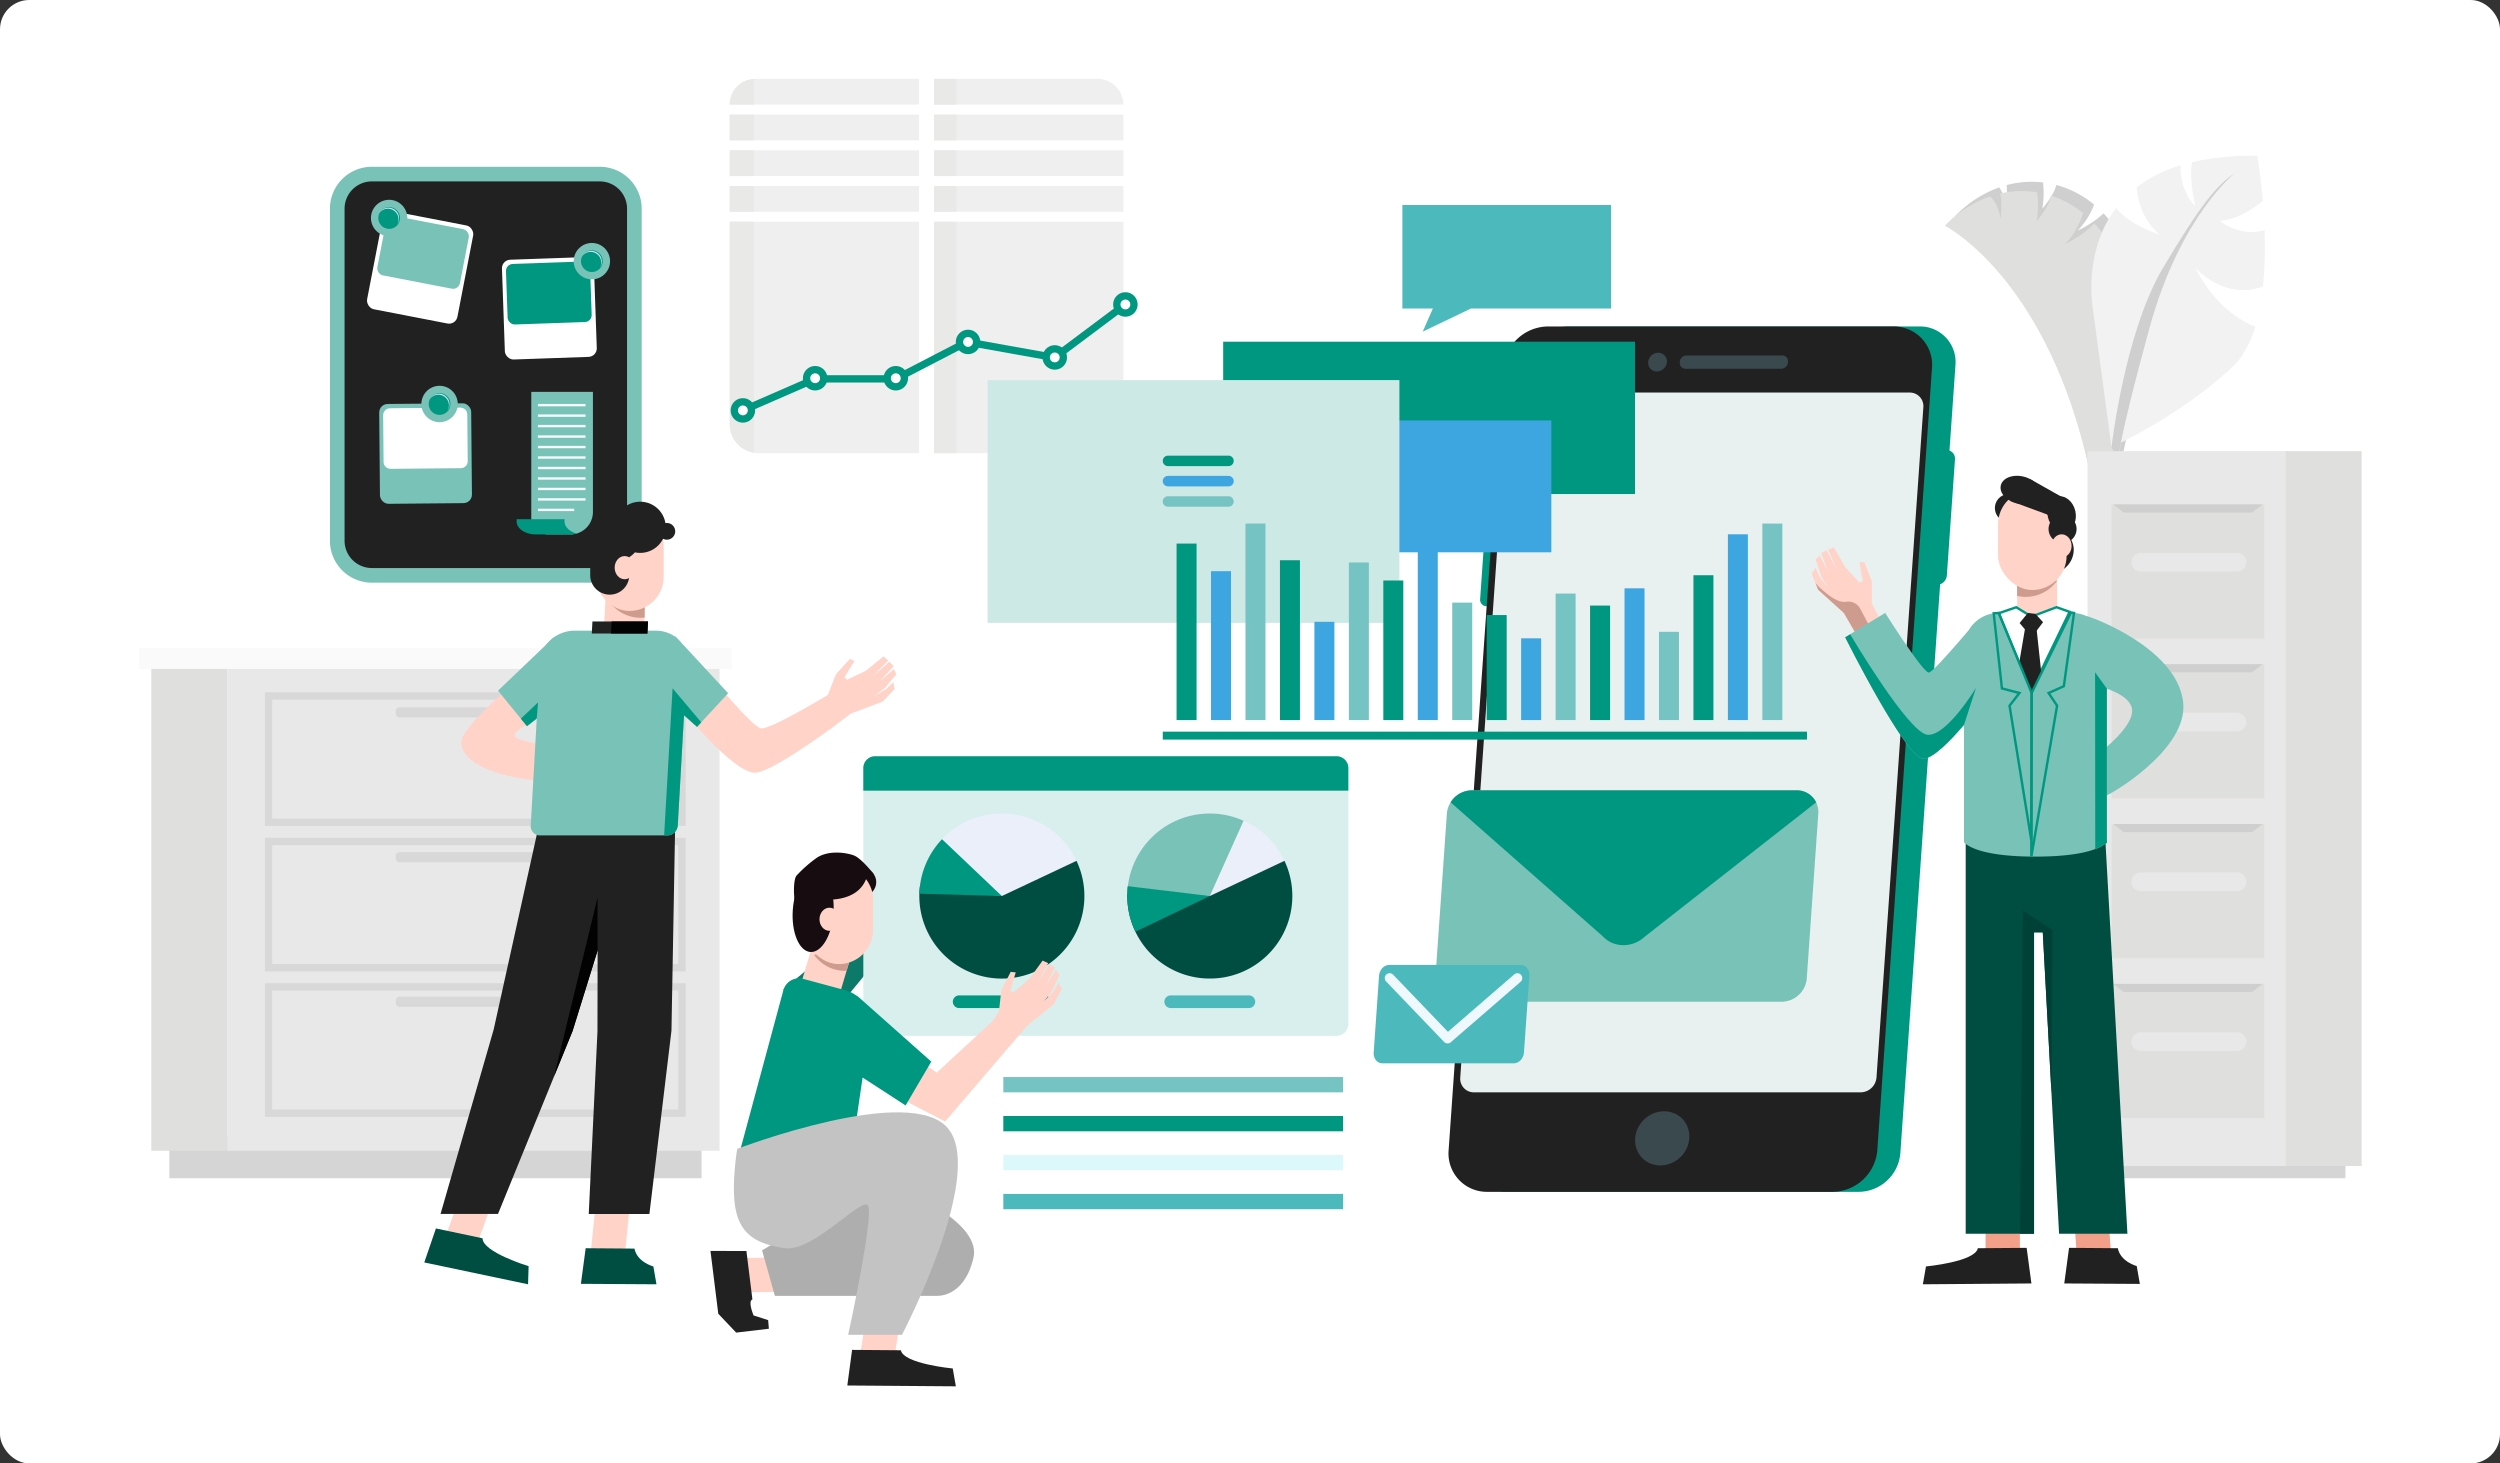 <svg xmlns="http://www.w3.org/2000/svg" width="1025" height="600" viewBox="0 0 1025 600"><rect x="0" y="0" width="1025" height="600" fill="#333333" stroke="none"/><g transform="translate(-5572 -4393.684)"><rect width="1025" height="600" rx="12" transform="translate(5572 4393.684)" fill="#fff"/><g transform="translate(5392.588 4321.64)"><g transform="translate(976.787 135.923)"><rect width="5.184" height="215.322" transform="translate(65.288 44.261)" fill="#f2f2f2"/><path d="M1647.394,345.221c-12.582-101.349-59.7-130.857-59.7-130.857a47.419,47.419,0,0,1,18.2-11.915,16.671,16.671,0,0,1,2.907,7.721,46.77,46.77,0,0,0,.157-8.669,39.507,39.507,0,0,1,14.927-1.083,38.79,38.79,0,0,1-.3,10.732s4.978-5.731,5.683-9.706a40.768,40.768,0,0,1,15.536,8.039,29.621,29.621,0,0,1-6.8,10.682,42.7,42.7,0,0,0,10.69-7.053c6.264,6.584,11.007,15.56,13.212,26.649C1669.775,279.347,1647.394,345.221,1647.394,345.221Z" transform="translate(-1583.604 -189.492)" fill="#cfcfcf"/><path d="M1643.286,349.046C1630.707,247.7,1579.5,222,1579.5,222a47.282,47.282,0,0,1,18.565-12.042c1.532,1.467,3.628,4.328,4.308,9.33,0,0,.816-7.171-.2-10.5a39.388,39.388,0,0,1,15.162-.507,39.892,39.892,0,0,1-.178,11.8s5.666-6.515,5.762-10.471a40.868,40.868,0,0,1,13.288,7.175c-.823,2.6-3.072,8.523-7.515,12.714.242-.108,7.511-3.365,12.072-8.473,6.133,6.56,10.772,15.437,12.946,26.369C1661.576,286.982,1643.286,349.046,1643.286,349.046Z" transform="translate(-1579.495 -193.316)" fill="#dfdfde"/><path d="M1742.555,224.7s11.811,13.64,27.717,7.654a170.343,170.343,0,0,0,.652-23.045c-10.477,2.965-18.33-3.849-18.33-3.849,7.322-.431,14.264-5.378,17.613-8.159-.909-10.866-2.234-18.491-2.234-18.491a108.309,108.309,0,0,0-26.711,2.573c-1.5,6.062,1.294,18.264,1.294,18.264a23.8,23.8,0,0,1-6.068-16.97,56.2,56.2,0,0,0-18.023,9.069c.338,4.125,1.96,12.933,9.4,19.321-.363-.108-11.987-3.656-17.8-10.886-14.072,18.475-9.418,42.225-9.418,42.225l7.536,55.849s28.571-12.871,49.911-33.244c4.142-3.953,7.043-9.624,9.037-16.188C1761.465,246.687,1750.766,240.718,1742.555,224.7Z" transform="translate(-1639.833 -178.796)" fill="#f2f2f2"/><path d="M1716.491,305.217s5.356-47,21.074-73.456,22.132-33.968,29.661-39.078c0,0-22.456,17.547-35.071,63.333s-12.968,54.455-12.968,54.455Z" transform="translate(-1648.143 -185.755)" fill="#cfcfcf"/></g><g transform="translate(236.505 337.678)"><rect width="218.21" height="17.26" transform="translate(230.539 217.44) rotate(180)" fill="#d5d5d5"/><rect width="201.876" height="201.876" transform="translate(237.936 206.19) rotate(180)" fill="#e9e8e8"/><rect width="31.129" height="201.876" transform="translate(36.06 206.19) rotate(180)" fill="#dfdfde"/><rect width="242.867" height="8.63" transform="translate(242.867 8.63) rotate(180)" fill="#fafafb"/><path d="M-1.5-1.5H171.014V53.279H-1.5Zm169.514,3H1.5V50.279H168.014Z" transform="translate(222.525 71.504) rotate(180)" fill="#d8d8d8"/><path d="M-1.5-1.5H171.014V53.279H-1.5Zm169.514,3H1.5V50.279H168.014Z" transform="translate(222.525 131.142) rotate(180)" fill="#d8d8d8"/><path d="M-1.5-1.5H171.014V53.279H-1.5Zm169.514,3H1.5V50.279H168.014Z" transform="translate(222.525 190.78) rotate(180)" fill="#d8d8d8"/><rect width="65.186" height="4.161" rx="1.468" transform="translate(170.361 28.509) rotate(180)" fill="#d8d8d8"/><rect width="65.186" height="4.161" rx="1.468" transform="translate(170.361 87.916) rotate(180)" fill="#d8d8d8"/><rect width="65.186" height="4.161" rx="1.468" transform="translate(170.361 147.169) rotate(180)" fill="#d8d8d8"/></g><g transform="translate(478.601 104.392)" opacity="0.7"><g transform="translate(0 0)"><path d="M849.385,94.392v10.542H771.76a10.535,10.535,0,0,1,9.883-10.517c.22-.02.439-.025.659-.025Z" transform="translate(-771.76 -94.392)" fill="#e9e8e8"/><rect width="77.624" height="10.542" transform="translate(0 14.638)" fill="#e9e8e8"/><rect width="77.624" height="10.542" transform="translate(0 29.281)" fill="#e9e8e8"/><rect width="77.624" height="10.542" transform="translate(0 43.923)" fill="#e9e8e8"/><path d="M849.385,211.782v94.877H783.634a11.406,11.406,0,0,1-1.991-.17,11.869,11.869,0,0,1-9.883-11.7V211.782Z" transform="translate(-771.76 -153.216)" fill="#e9e8e8"/></g><path d="M781.643,94.442v10.517H771.76A10.535,10.535,0,0,1,781.643,94.442Z" transform="translate(-771.76 -94.417)" fill="#dfdfde"/><rect width="9.883" height="10.542" transform="translate(0 14.638)" fill="#dfdfde"/><rect width="9.883" height="10.542" transform="translate(0 29.281)" fill="#dfdfde"/><rect width="9.883" height="10.542" transform="translate(0 43.923)" fill="#dfdfde"/><path d="M771.76,211.782h9.883v94.707a11.869,11.869,0,0,1-9.883-11.7Z" transform="translate(-771.76 -153.216)" fill="#dfdfde"/><g transform="translate(83.751 0)"><path d="M1017.255,104.934H939.63V94.392h67.083c.219,0,.439,0,.659.025A10.535,10.535,0,0,1,1017.255,104.934Z" transform="translate(-939.63 -94.392)" fill="#e9e8e8"/><rect width="77.624" height="10.542" transform="translate(0 14.638)" fill="#e9e8e8"/><rect width="77.624" height="10.542" transform="translate(0 29.281)" fill="#e9e8e8"/><rect width="77.624" height="10.542" transform="translate(0 43.923)" fill="#e9e8e8"/><path d="M1017.255,211.782V294.79a11.869,11.869,0,0,1-9.883,11.7,11.4,11.4,0,0,1-1.991.17H939.63V211.782Z" transform="translate(-939.63 -153.216)" fill="#e9e8e8"/></g><rect width="9.17" height="10.542" transform="translate(83.751)" fill="#dfdfde"/><rect width="9.17" height="10.542" transform="translate(83.751 14.638)" fill="#dfdfde"/><rect width="9.17" height="10.542" transform="translate(83.751 29.281)" fill="#dfdfde"/><rect width="9.17" height="10.542" transform="translate(83.751 43.923)" fill="#dfdfde"/><rect width="9.17" height="94.876" transform="translate(83.751 58.566)" fill="#dfdfde"/></g><g transform="translate(1035.29 257.016)"><rect width="97.612" height="17.26" transform="translate(105.745 298.102) rotate(180)" fill="#d5d5d5"/><rect width="82.361" height="293.099" transform="translate(82.361 293.099) rotate(180)" fill="#e9e8e8"/><g transform="translate(9.848 21.832)"><rect width="62.667" height="55.049" fill="#dfdfde"/><path d="M1779.151,465.275l-4.3,3.323h-52.709l-4.206-3.323Z" transform="translate(-1717.217 -465.275)" fill="#cfcfcf"/><path d="M1736.766,512.752h39.455a3.83,3.83,0,0,0,3.83-3.83h0a3.83,3.83,0,0,0-3.83-3.829h-39.455a3.829,3.829,0,0,0-3.829,3.829h0A3.83,3.83,0,0,0,1736.766,512.752Z" transform="translate(-1724.735 -485.228)" fill="#e9e8e8"/></g><g transform="translate(9.848 87.355)"><rect width="62.667" height="55.049" fill="#dfdfde"/><path d="M1779.151,596.609l-4.3,3.323h-52.709l-4.206-3.323Z" transform="translate(-1717.217 -596.609)" fill="#cfcfcf"/><rect width="47.113" height="7.659" rx="3.829" transform="translate(55.316 27.524) rotate(180)" fill="#e9e8e8"/></g><g transform="translate(9.848 152.878)"><rect width="62.667" height="55.049" fill="#dfdfde"/><path d="M1779.151,727.943l-4.3,3.323h-52.709l-4.206-3.323Z" transform="translate(-1717.217 -727.943)" fill="#cfcfcf"/><path d="M1736.766,775.419h39.455a3.83,3.83,0,0,0,3.83-3.83h0a3.83,3.83,0,0,0-3.83-3.83h-39.455a3.83,3.83,0,0,0-3.829,3.83h0A3.829,3.829,0,0,0,1736.766,775.419Z" transform="translate(-1724.735 -747.895)" fill="#e9e8e8"/></g><g transform="translate(9.848 218.401)"><rect width="62.667" height="55.049" fill="#dfdfde"/><path d="M1779.151,859.277l-4.3,3.323h-52.709l-4.206-3.323Z" transform="translate(-1717.217 -859.277)" fill="#cfcfcf"/><path d="M1736.766,906.753h39.455a3.829,3.829,0,0,0,3.83-3.829h0a3.83,3.83,0,0,0-3.83-3.83h-39.455a3.83,3.83,0,0,0-3.829,3.83h0A3.829,3.829,0,0,0,1736.766,906.753Z" transform="translate(-1724.735 -879.229)" fill="#e9e8e8"/></g><rect width="31.129" height="293.099" transform="translate(112.405 293.099) rotate(180)" fill="#dfdfde"/></g><g transform="translate(773.307 205.888)"><g transform="translate(9.447)"><g transform="translate(3.501 50.648)"><path d="M1247.7,448.887h0a2.654,2.654,0,0,1-2.683-2.884l1.578-22.567a3.142,3.142,0,0,1,3.086-2.884h0a2.654,2.654,0,0,1,2.683,2.884L1250.782,446A3.141,3.141,0,0,1,1247.7,448.887Z" transform="translate(-1242.509 -420.551)" fill="#009781"/><path d="M1242.689,520.5h0a2.654,2.654,0,0,1-2.682-2.884l1.578-22.567a3.141,3.141,0,0,1,3.086-2.884h0a2.654,2.654,0,0,1,2.682,2.884l-1.578,22.567A3.141,3.141,0,0,1,1242.689,520.5Z" transform="translate(-1240 -456.436)" fill="#009781"/></g><path d="M1428.928,369.922l2.451-35.046a14.581,14.581,0,0,0-14.736-15.844H1272.568a17.259,17.259,0,0,0-16.952,15.844L1233.022,658a14.581,14.581,0,0,0,14.736,15.844h144.074A17.259,17.259,0,0,0,1408.784,658l16.31-233.257a4.187,4.187,0,0,0,2.755-3.592l3.331-47.636A3.521,3.521,0,0,0,1428.928,369.922Z" transform="translate(-1232.982 -319.033)" fill="#009781"/></g><path d="M1371.581,673.843H1229.97a15.714,15.714,0,0,1-15.881-17.076l22.423-320.658a18.6,18.6,0,0,1,18.27-17.075h141.611a15.714,15.714,0,0,1,15.882,17.075l-22.422,320.658A18.6,18.6,0,0,1,1371.581,673.843Z" transform="translate(-1214.046 -319.033)" fill="#222122"/><path d="M1387.849,660.273H1229.312a5.574,5.574,0,0,1-5.634-6.057l19.215-274.8a6.6,6.6,0,0,1,6.481-6.057h158.537a5.574,5.574,0,0,1,5.634,6.057l-19.216,274.8A6.6,6.6,0,0,1,1387.849,660.273Z" transform="translate(-1218.865 -346.256)" fill="#e8f1f0"/><g transform="translate(81.854 10.783)"><path d="M1445.694,348.317h-39.241a2.352,2.352,0,0,1-2.376-2.555l.024-.336a2.783,2.783,0,0,1,2.734-2.555h39.241a2.351,2.351,0,0,1,2.376,2.555l-.023.336A2.783,2.783,0,0,1,1445.694,348.317Z" transform="translate(-1391.12 -341.76)" fill="#3a494d"/><path d="M1385.788,344.479a4.175,4.175,0,0,1-4.1,3.833,3.528,3.528,0,0,1-3.565-3.833,4.175,4.175,0,0,1,4.1-3.833A3.527,3.527,0,0,1,1385.788,344.479Z" transform="translate(-1378.113 -340.646)" fill="#3a494d"/></g><ellipse cx="11.495" cy="10.718" rx="11.495" ry="10.718" transform="translate(71.903 333.158) rotate(-43.999)" fill="#3a494d"/></g><path d="M709.64,832.281,747,800.441l8.836,10.235L731.645,840.09Z" transform="translate(-209.14 -354.377)" fill="#0d7969"/><g transform="translate(584.327 212.14)"><rect width="168.844" height="62.457" transform="translate(96.588)" fill="#009781"/><rect width="150.735" height="54.066" transform="translate(80.399 32.284)" fill="#3da5e0"/><rect width="168.844" height="99.543" transform="translate(0 15.74)" fill="#cde9e5"/><g transform="translate(71.817 46.717)"><g transform="translate(0 27.852)"><rect width="264.137" height="3.256" transform="translate(0 85.313)" fill="#009781"/><rect width="8.199" height="72.363" transform="translate(5.661 8.199)" fill="#009781"/><rect width="8.199" height="65.53" transform="translate(48.044 15.032)" fill="#009781"/><rect width="8.199" height="80.562" transform="translate(33.917)" fill="#76c3c3"/><rect width="8.199" height="64.615" transform="translate(76.3 15.947)" fill="#76c3c3"/><rect width="8.199" height="61.04" transform="translate(19.789 19.522)" fill="#3da5e0"/><rect width="8.199" height="40.281" transform="translate(62.172 40.281)" fill="#3da5e0"/><rect width="8.199" height="57.224" transform="translate(90.428 23.338)" fill="#009781"/><rect width="8.199" height="48.155" transform="translate(118.683 32.407)" fill="#76c3c3"/><rect width="8.199" height="69.63" transform="translate(104.555 10.932)" fill="#3da5e0"/><rect width="8.199" height="43.056" transform="translate(132.811 37.506)" fill="#009781"/><rect width="8.199" height="51.864" transform="translate(161.066 28.698)" fill="#76c3c3"/><rect width="8.199" height="33.513" transform="translate(146.938 47.049)" fill="#3da5e0"/><rect width="8.199" height="46.944" transform="translate(175.194 33.618)" fill="#009781"/><rect width="8.199" height="36.181" transform="translate(203.449 44.381)" fill="#76c3c3"/><rect width="8.199" height="54.012" transform="translate(189.321 26.55)" fill="#3da5e0"/><rect width="8.199" height="59.38" transform="translate(217.576 21.182)" fill="#009781"/><rect width="8.199" height="80.562" transform="translate(245.832)" fill="#76c3c3"/><rect width="8.199" height="76.17" transform="translate(231.704 4.393)" fill="#3da5e0"/></g><path d="M1027.35,429.5h-24.794a2.147,2.147,0,0,1-2.147-2.147h0a2.147,2.147,0,0,1,2.147-2.148h24.794a2.148,2.148,0,0,1,2.147,2.148h0A2.147,2.147,0,0,1,1027.35,429.5Z" transform="translate(-1000.409 -425.204)" fill="#009781"/><path d="M1027.35,446.145h-24.794a2.147,2.147,0,0,1-2.147-2.147h0a2.148,2.148,0,0,1,2.147-2.148h24.794A2.148,2.148,0,0,1,1029.5,444h0A2.147,2.147,0,0,1,1027.35,446.145Z" transform="translate(-1000.409 -433.545)" fill="#3da5e0"/><path d="M1027.35,462.866h-24.794a2.147,2.147,0,0,1-2.147-2.148h0a2.147,2.147,0,0,1,2.147-2.147h24.794a2.147,2.147,0,0,1,2.147,2.147h0A2.148,2.148,0,0,1,1027.35,462.866Z" transform="translate(-1000.409 -441.924)" fill="#76c3c3"/></g></g><g transform="translate(742.615 396.082)"><g transform="translate(25.274)"><path d="M1402.614,709.822l-4.723,67.547a10.42,10.42,0,0,1-10.237,9.564H1254.51a8.8,8.8,0,0,1-8.9-9.564l4.723-67.547a9.985,9.985,0,0,1,1.533-4.65,10.372,10.372,0,0,1,8.7-4.914h133.142a8.786,8.786,0,0,1,8.018,4.914A9.08,9.08,0,0,1,1402.614,709.822Z" transform="translate(-1245.591 -700.258)" fill="#79c2b7"/><path d="M1408.039,705.172,1337.9,760.156c-5.1,4.775-12.846,4.775-17.282,0l-62.444-54.984a10.372,10.372,0,0,1,8.7-4.914h133.142A8.786,8.786,0,0,1,1408.039,705.172Z" transform="translate(-1251.899 -700.258)" fill="#009781"/></g><g transform="translate(0 71.581)"><path d="M1258.763,848.185l-2.2,31.437c-.171,2.459-2.046,4.451-4.183,4.451H1198.5c-2.139,0-3.731-1.992-3.559-4.451l2.2-31.437a5.174,5.174,0,0,1,.64-2.164,4.164,4.164,0,0,1,3.542-2.287H1255.2a3.5,3.5,0,0,1,3.224,2.287A4.762,4.762,0,0,1,1258.763,848.185Z" transform="translate(-1194.933 -843.734)" fill="#4cbabd"/><path d="M1231.834,881.341a2,2,0,0,1-1.444-.615l-.942-.982-22.825-23.8a2,2,0,1,1,2.887-2.769l22.451,23.409,27.184-23.537a2,2,0,0,1,2.618,3.024l-28.621,24.781A1.994,1.994,0,0,1,1231.834,881.341Z" transform="translate(-1201.514 -849.159)" fill="#eff8fc"/></g></g><path d="M1282.861,219.21h-85.542v42.45h12.506l-4.16,9.479,19.775-9.479h57.422Z" transform="translate(-442.935 -63.124)" fill="#4cbabd"/><g transform="translate(317.686 143.426)"><rect width="121.819" height="164.513" rx="14.173" transform="translate(0 0)" fill="#222122"/><path d="M14.173-3h93.473a17.193,17.193,0,0,1,17.173,17.173V150.34a17.193,17.193,0,0,1-17.173,17.173H14.173A17.193,17.193,0,0,1-3,150.34V14.173A17.193,17.193,0,0,1,14.173-3Zm93.473,164.513a11.186,11.186,0,0,0,11.173-11.173V14.173A11.186,11.186,0,0,0,107.646,3H14.173A11.186,11.186,0,0,0,3,14.173V150.34a11.186,11.186,0,0,0,11.173,11.173Z" transform="translate(0 0)" fill="#79c2b7"/><rect width="37.712" height="40.932" rx="3.483" transform="matrix(0.982, 0.19, -0.19, 0.982, 19.357, 14.559)" fill="#fff"/><rect width="34.493" height="24.835" rx="2.859" transform="translate(20.603 16.599) rotate(10.925)" fill="#79c2b7"/><rect width="37.712" height="40.932" rx="3.483" transform="translate(67.41 35.226) rotate(-2)" fill="#fff"/><rect width="34.493" height="24.835" rx="2.859" transform="translate(69.079 36.936) rotate(-2)" fill="#009781"/><rect width="37.712" height="40.932" rx="3.483" transform="matrix(1, -0.009, 0.009, 1, 17.171, 94.279)" fill="#79c2b7"/><path d="M2.859,0H31.634a2.859,2.859,0,0,1,2.859,2.859V21.976a2.86,2.86,0,0,1-2.86,2.86H2.859A2.859,2.859,0,0,1,0,21.976V2.859A2.859,2.859,0,0,1,2.859,0Z" transform="translate(18.797 96.031) rotate(-0.525)" fill="#fff"/><circle cx="5.954" cy="5.954" r="5.954" transform="translate(15.32 12.039)" fill="#009781"/><path d="M5.954-1.5A7.454,7.454,0,1,1-1.5,5.954,7.463,7.463,0,0,1,5.954-1.5Zm0,11.909A4.454,4.454,0,1,0,1.5,5.954,4.459,4.459,0,0,0,5.954,10.409Z" transform="translate(15.32 12.039)" fill="#79c2b7"/><path d="M487.252,221.846a4.379,4.379,0,0,1,3.838,6.41,4.382,4.382,0,0,0-3.581-6.842,4.33,4.33,0,0,0-3.838,2.339A4.322,4.322,0,0,1,487.252,221.846Z" transform="translate(-466.484 -207.655)" fill="#cbe3f6"/><circle cx="5.954" cy="5.954" r="5.954" transform="translate(98.438 29.739)" fill="#009781"/><path d="M5.954-1.5A7.454,7.454,0,1,1-1.5,5.954,7.463,7.463,0,0,1,5.954-1.5Zm0,11.909A4.454,4.454,0,1,0,1.5,5.954,4.459,4.459,0,0,0,5.954,10.409Z" transform="translate(98.438 29.739)" fill="#79c2b7"/><path d="M653.855,257.325a4.379,4.379,0,0,1,3.838,6.41,4.381,4.381,0,0,0-3.581-6.842,4.33,4.33,0,0,0-3.838,2.339A4.322,4.322,0,0,1,653.855,257.325Z" transform="translate(-549.968 -225.433)" fill="#cbe3f6"/><path d="M5.954,0A5.954,5.954,0,1,1,0,5.954,5.954,5.954,0,0,1,5.954,0Z" transform="translate(35.995 88.306)" fill="#009781"/><path d="M5.954-1.5A7.454,7.454,0,1,1-1.5,5.954,7.463,7.463,0,0,1,5.954-1.5Zm0,11.909A4.454,4.454,0,1,0,1.5,5.954,4.459,4.459,0,0,0,5.954,10.409Z" transform="translate(35.995 88.306)" fill="#79c2b7"/><path d="M528.692,374.715a4.379,4.379,0,0,1,3.838,6.41,4.381,4.381,0,0,0-3.581-6.842,4.33,4.33,0,0,0-3.837,2.339A4.321,4.321,0,0,1,528.692,374.715Z" transform="translate(-487.25 -284.257)" fill="#cbe3f6"/><path d="M633.949,372.767v49.222a9.232,9.232,0,0,1-9.245,9.24H615.58a6.915,6.915,0,0,1-6.88-6.246,5.95,5.95,0,0,1-.035-.669V372.767Z" transform="translate(-529.118 -283.497)" fill="#79c2b7"/><path d="M621.286,483.3a9.224,9.224,0,0,1-2.614.374H604.5c-4.351,0-7.873-2.385-7.873-5.323v-.923h19.652v.923C616.277,480.605,618.357,482.531,621.286,483.3Z" transform="translate(-523.085 -335.942)" fill="#009781"/><rect width="19.522" height="0.976" transform="translate(82.281 94.239)" fill="#f6fbfe"/><rect width="19.522" height="0.976" transform="translate(82.281 98.534)" fill="#f6fbfe"/><rect width="19.522" height="0.976" transform="translate(82.281 102.829)" fill="#f6fbfe"/><rect width="19.522" height="0.976" transform="translate(82.281 107.124)" fill="#f6fbfe"/><rect width="19.522" height="0.976" transform="translate(82.281 111.419)" fill="#f6fbfe"/><rect width="19.522" height="0.976" transform="translate(82.281 115.714)" fill="#f6fbfe"/><rect width="19.522" height="0.976" transform="translate(82.281 120.009)" fill="#f6fbfe"/><rect width="19.522" height="0.976" transform="translate(82.281 124.304)" fill="#f6fbfe"/><rect width="19.522" height="0.976" transform="translate(82.281 128.599)" fill="#f6fbfe"/><rect width="19.522" height="0.976" transform="translate(82.281 132.893)" fill="#f6fbfe"/><rect width="14.869" height="0.976" transform="translate(82.281 137.188)" fill="#f6fbfe"/></g><g transform="translate(922.246 267.125)"><g transform="translate(0 29.389)"><path d="M1498.415,530.488l-6.665,4.266-3.1,1.986-5.333-9.225L1472.776,518l-1.167-2.954-1.437-3.622,1.562-2.4,1.691,3.777,3.453,4.425-2.8-4.56-2.34-7.025,1.691-1.691,3.453,6.7-2.933-7.753,2.345-1.028,4.166,8.072-3.577-8.461,2.4-.783,4.585,8.072,5.827,6.246,1.387-.519-1.387-7.768h2.081l2.993,7.9v8.98Z" transform="translate(-1470.172 -500.683)" fill="#ffd3c7"/><path d="M1495.039,546.935l-1.846,2.24-3.1,1.985-5.333-9.225-10.542-9.519-1.167-2.954a15.154,15.154,0,0,0,2.465,2.694c2.345,1.951,6.381,5.727,10.218,5.2a5.523,5.523,0,0,1,5.533,2.474Z" transform="translate(-1471.615 -515.105)" fill="#ce9b8f"/></g><g transform="translate(13.695 0)"><rect width="14.071" height="20.498" transform="translate(57.546 297.563)" fill="#f2a08a"/><path d="M1700.339,1058.708h-14.071l-1.433-20.5h14.071Z" transform="translate(-1591.434 -740.647)" fill="#f2a08a"/><path d="M1662.962,889.731h-28.023l-3.2-59.13-3.482-64.448h-3.582V889.731h-28.023V715.593h28.023v19.128l1.661.03-1.168-19.158h28.024Z" transform="translate(-1547.246 -578.984)" fill="#004e42"/><path d="M1654.618,806.941l-.439,66.943-.13-1.522-3.482-64.448h-3.582V931.492h-5.812l1.172-132.559Z" transform="translate(-1569.555 -620.746)" fill="#004137"/><path d="M1604.891,568.747v79.64a3.133,3.133,0,0,1-.529.579c-1.666,1.492-8.007,5.408-28.757,5.408-20.066,0-26.657-3.662-28.577-5.258a3.325,3.325,0,0,1-.708-.728V600.362c-5.573,6.531-12.722,13.879-16.678,13.879-7.129,0-32.02-49.781-32.02-49.781l2.036-1.242,14.363-8.756s15.715,24.93,17.961,24.446c1.646-.359,11.3-11.515,16.334-17.437a14.27,14.27,0,0,1,12.288-7.01h30a14.29,14.29,0,0,1,14.284,14.284Z" transform="translate(-1497.622 -498.243)" fill="#79c2b7"/><g transform="translate(60.203)"><circle cx="5.759" cy="5.759" r="5.759" transform="translate(0 8.924) rotate(-13.216)" fill="#222122"/><rect width="16.399" height="17.831" transform="translate(10.275 39.341)" fill="#ffd3c7"/><path d="M1638.887,522.5v8.811a15.8,15.8,0,0,0,16.4-6.226l-15.621-2.884Z" transform="translate(-1628.612 -482.076)" fill="#ce9b8f"/><ellipse cx="9.046" cy="8.231" rx="9.046" ry="8.231" transform="matrix(0.557, -0.83, 0.83, 0.557, 13.139, 34.036)" fill="#222122"/><rect width="28.112" height="40.997" rx="14.056" transform="translate(30.578 46.826) rotate(180)" fill="#ffd3c7"/><path d="M1664.9,467.007h1.952a4.1,4.1,0,0,0,4.1-4.1h0a4.1,4.1,0,0,0-4.1-4.1H1664.9a4.1,4.1,0,0,0-4.1,4.1h0A4.1,4.1,0,0,0,1664.9,467.007Z" transform="translate(-1639.593 -450.31)" fill="#170c10"/><ellipse cx="5.759" cy="7.353" rx="5.759" ry="7.353" transform="translate(21.207 9.87) rotate(-13.518)" fill="#222122"/><circle cx="5.759" cy="5.759" r="5.759" transform="translate(21.385 24.898) rotate(-67.332)" fill="#222122"/><path d="M1625.411,445.7c-.728,3.041,2.252,6.361,6.656,7.415s8.564-.556,9.292-3.6c.5-2.1-.759-4.325-3.033-5.853a11.17,11.17,0,0,0-3.624-1.562C1630.3,441.044,1626.139,442.655,1625.411,445.7Z" transform="translate(-1621.805 -441.775)" fill="#222122"/><path d="M1655.473,452.413l-13.771-7.763-8.185,8.9,15.5,5.711Z" transform="translate(-1625.922 -443.216)" fill="#222122"/><ellipse cx="4.1" cy="4.75" rx="4.1" ry="4.75" transform="translate(24.426 23.985)" fill="#ffd3c7"/></g><g transform="translate(62.244 53.335)"><path d="M1623.628,551.41l9.139,22.007,5.061,10.985,3.976-8.142,12.3-25.417-6.122-2.162-8.611,3.253-1.542.584-6.246-3.837Z" transform="translate(-1623.628 -548.68)" fill="#fff"/><path d="M1647.993,549.745l-10.269,3.881-6.263-3.847-6.5,2.23,8.724,21.006,4.171,9.054,3.05-6.245,11.812-24.411-4.724-1.668m-16.411-1.065,6.246,3.837,1.542-.584,8.611-3.253,6.122,2.162-12.3,25.417-3.976,8.142-5.061-10.985-9.139-22.007Z" transform="translate(-1623.628 -548.68)" fill="#009781"/><path d="M1645.886,564.462l-4.941-5.857,3.394-4.14,3.086.369,3.146,3.423Z" transform="translate(-1631.685 -551.579)" fill="#222122"/><path d="M1640.788,579.453l5.019,12.867,3.976-8.142-2.026-18.8-4.425-.9Z" transform="translate(-1631.606 -556.598)" fill="#222122"/></g><path d="M1696.166,557.164c-.279-.492,36.968,12.378,39.52,35.3,2.2,19.8-31.38,38.639-31.307,38.069l-2.322-17.961s13.08-9.877,12.69-16.9-14.642-10.038-14.642-10.038Z" transform="translate(-1597.111 -499.59)" fill="#79c2b7"/><path d="M1584,1076.389l20-.154,1.959,14.6-44.506.344,1.277-7.318S1582.915,1081.961,1584,1076.389Z" transform="translate(-1529.606 -759.701)" fill="#222122"/><path d="M1699.623,1076.389l-20-.154-1.959,14.6,30.988.19-1.277-7.319S1700.708,1081.961,1699.623,1076.389Z" transform="translate(-1587.842 -759.701)" fill="#222122"/></g><path d="M1546.32,609.216v-.06c-5.573,6.531-12.722,13.88-16.678,13.88-7.129,0-32.02-49.781-32.02-49.781l2.036-1.242s23.9,40.486,31.705,41.2,19.891-19.258,19.891-19.258Z" transform="translate(-1483.927 -507.037)" fill="#009781"/><path d="M1707.8,609.931v61.378l.068,1.9-4.815,2.685-.068-71.289,0-1.337,4.8,6.662Z" transform="translate(-1586.833 -522.699)" fill="#009781"/><g transform="translate(74.581 56.064)"><path d="M1666.535,553.6l2.118.3-4.278,30.791-5.959,2.661,3.263,4.875-.033.2L1651.086,654.3l-.993-.085.128-67.189.05-.1Zm.99,1.151-.411-.058-15.895,32.562-.116,60.99,9.522-55.791-3.7-5.53,6.536-2.919Z" transform="translate(-1635.161 -554.151)" fill="#009781"/><path d="M1622.083,553.938l.138.336,13.5,32.928v.1l-.127,60.462-.994.079-8.965-55.474,3.708-4.776-6.763-1.774-3.471-31.659Zm12.638,33.46-13.288-32.409-1.217.09,3.283,29.945,7.562,1.984-4.37,5.629,7.915,48.977Z" transform="translate(-1619.662 -554.307)" fill="#009781"/></g></g><g transform="translate(353.366 277.745)"><path d="M0,21.528,13.164,9.5s15.711,19.233,19.429,19.98c3.332.67,23.1-11.079,27.117-13.491l.377-.325,3.281-8.357,5.67-6.26,1.937.76L66.848,8.535l1.1.989,7.709-3.685L82.872,0l1.952,1.608L78.4,8.177l6.829-5.994L87.038,4l-5.564,6.146,5.661-4.973.957,2.193-4.746,5.684-4.274,3.221L83.9,13.411l2.956-2.9.573,2.81-2.66,2.847L82.6,18.492,69.313,23.5l-.256.2.015.014s-1.187.918-3.157,2.394L60.86,29.98l-.067-.095c-9.568,6.949-24.722,17.337-30.4,17.792q-.163.012-.331.013C21.283,47.693,0,21.528,0,21.528Z" transform="translate(105.425 63.43)" fill="#ffd3c7"/><g transform="translate(0 0)"><path d="M462.9,618.879s-16.659,14.576-17.7,20.043,5.625,14.056,31.966,16.659l3.174-14.837s-12.495-1.3-13.275-3.514,7.316-5.891,7.316-5.891Z" transform="translate(-429.945 -541.142)" fill="#ffd3c7"/><path d="M509.3,593.381l-18.345,14.468-3.762,2.963-4.43-5.423-7.459-9.125,23.044-22.007Z" transform="translate(-445.082 -518.782)" fill="#79c2b7"/><path d="M551.708,1057.682h14.071l2.072-20.5H553.78Z" transform="translate(-483.367 -750.752)" fill="#ffd3c7"/><path d="M428.085,1057.682h14.071l7.391-20.5H435.476Z" transform="translate(-421.42 -750.752)" fill="#ffd3c7"/><path d="M438.62,1064.332l-19.118-4.027-4.777,13.932,42.549,8.962.232-7.42S438.552,1070,438.62,1064.332Z" transform="translate(-414.725 -762.339)" fill="#004e42"/><path d="M565.4,1076.7l-20-.155-1.959,14.6,30.987.19-1.276-7.318S566.484,1082.271,565.4,1076.7Z" transform="translate(-479.226 -770.476)" fill="#004e42"/><path d="M524.3,726.748l-1.532,85.313-9.045,75.16h-24.87l3.577-74.771.03-16.134v-.5l.03-16.643-.03.095L482.228,812.19,474.639,830.8v.005l-22.994,56.411H428.087l21.792-75.649,18.764-84.823Z" transform="translate(-421.42 -595.195)" fill="#222122"/><g transform="translate(68.031)"><path d="M579.364,537.868l-.934,17.831h-16.4l.934-17.831Z" transform="translate(-556.57 -500.548)" fill="#ffd3c7"/><path d="M581.325,539.868v9.185a15.712,15.712,0,0,1-14.448-6.516Z" transform="translate(-558.998 -501.55)" fill="#ce9b8f"/><rect width="28.112" height="40.997" rx="14.056" transform="translate(2.022 3.807)" fill="#ffd3c7"/><path d="M582.512,471.791a3.445,3.445,0,0,0-.591.054,10.473,10.473,0,0,0-18.187-5.24,10.494,10.494,0,0,0-12.648,10.27c0,.345.019.686.052,1.023a8.008,8.008,0,0,0-.052.887v14.377a8,8,0,0,0,16.008,0V485.79a10.523,10.523,0,0,0,2.331-1.964,10.481,10.481,0,0,0,11.529-5.572,3.42,3.42,0,1,0,1.559-6.463Z" transform="translate(-551.085 -463.063)" fill="#222122"/><ellipse cx="4.1" cy="4.75" rx="4.1" ry="4.75" transform="translate(10.026 22.288)" fill="#ffd3c7"/></g><path d="M583.128,594.692,572.1,606.62l-1.726,1.866-5.343-4.77-2.564,45.375a4.366,4.366,0,0,1-4.44,3.906H506.172a3.8,3.8,0,0,1-3.991-3.906l2.429-42.944.964-17.052L506,581.61c.394-6.935,6.78-12.562,14.269-12.562h33.167a13.583,13.583,0,0,1,7.913,2.455l.115-.18,1.028,1.108a12.073,12.073,0,0,1,1.4,1.507Z" transform="translate(-458.546 -516.172)" fill="#79c2b7"/><g transform="translate(68.683 49.105)"><path d="M575.446,561.488l-.259,4.944H552.392l.259-4.944Z" transform="translate(-552.392 -561.488)" fill="#222122"/><path d="M583.359,561.488l-.259,4.944H568.182l.259-4.944Z" transform="translate(-560.304 -561.488)" fill="#020202"/></g><path d="M627.044,630.347l-1.726,1.866-5.343-4.77-2.564,45.375a4.366,4.366,0,0,1-4.44,3.906h-1.143l3.467-60.327Z" transform="translate(-513.492 -539.899)" fill="#009781"/><path d="M501.149,627.961l-.535,6.4-.249.4-3.762,2.964-2.522-3.087h0Z" transform="translate(-454.49 -545.693)" fill="#009781"/><path d="M502.174,653.183" transform="translate(-458.545 -558.331)" fill="#247dba"/><path d="M539.217,788.448V810.18l-10.232,32.928L521.4,861.722Z" transform="translate(-468.178 -626.112)" fill="#020202"/></g></g><g transform="translate(480.482 193.364)"><g transform="translate(0 3.512)"><path d="M783.171,324.576l-1.2-2.75,29.959-13.069H844.9l29.331-15.2,35.7,6.4,28.573-21.4,1.8,2.4L910.681,303.15,874.7,296.7l-29.074,15.062H812.557Z" transform="translate(-779.059 -279.767)" fill="#009781"/><circle cx="3.512" cy="3.512" r="3.512" transform="translate(0 39.922)" fill="#fff"/><path d="M3.512-1.5A5.012,5.012,0,1,1-1.5,3.512,5.018,5.018,0,0,1,3.512-1.5Zm0,7.025A2.012,2.012,0,1,0,1.5,3.512,2.015,2.015,0,0,0,3.512,5.525Z" transform="translate(0 39.922)" fill="#009781"/><path d="M841.943,336.862a3.512,3.512,0,1,1-3.512-3.513A3.512,3.512,0,0,1,841.943,336.862Z" transform="translate(-805.29 -306.617)" fill="#fff"/><path d="M838.43,341.874a5.013,5.013,0,1,1,5.012-5.012A5.018,5.018,0,0,1,838.43,341.874Zm0-7.025a2.013,2.013,0,1,0,2.012,2.013A2.015,2.015,0,0,0,838.43,334.849Z" transform="translate(-805.29 -306.617)" fill="#009781"/></g><path d="M908.209,336.862a3.513,3.513,0,1,1-3.512-3.513A3.512,3.512,0,0,1,908.209,336.862Z" transform="translate(-838.496 -303.104)" fill="#fff"/><path d="M904.7,341.874a5.013,5.013,0,1,1,5.012-5.012A5.018,5.018,0,0,1,904.7,341.874Zm0-7.025a2.013,2.013,0,1,0,2.012,2.013A2.015,2.015,0,0,0,904.7,334.849Z" transform="translate(-838.496 -303.104)" fill="#009781"/><circle cx="3.512" cy="3.512" r="3.512" transform="translate(92.317 15.362)" fill="#fff"/><path d="M3.512-1.5A5.012,5.012,0,1,1-1.5,3.512,5.018,5.018,0,0,1,3.512-1.5Zm0,7.025A2.012,2.012,0,1,0,1.5,3.512,2.015,2.015,0,0,0,3.512,5.525Z" transform="translate(92.317 15.362)" fill="#009781"/><circle cx="3.512" cy="3.512" r="3.512" transform="translate(127.871 21.717)" fill="#fff"/><path d="M3.512-1.5A5.012,5.012,0,1,1-1.5,3.512,5.018,5.018,0,0,1,3.512-1.5Zm0,7.025A2.012,2.012,0,1,0,1.5,3.512,2.015,2.015,0,0,0,3.512,5.525Z" transform="translate(127.871 21.717)" fill="#009781"/><path d="M1096.9,276.239a3.512,3.512,0,1,1-3.512-3.512A3.512,3.512,0,0,1,1096.9,276.239Z" transform="translate(-933.048 -272.727)" fill="#fff"/><path d="M1093.388,271.227a5.012,5.012,0,1,1-5.012,5.012A5.018,5.018,0,0,1,1093.388,271.227Zm0,7.025a2.012,2.012,0,1,0-2.012-2.012A2.015,2.015,0,0,0,1093.388,278.252Z" transform="translate(-933.048 -272.727)" fill="#009781"/></g><g transform="translate(533.373 382.103)"><path d="M974.394,677.072V782.032a4.844,4.844,0,0,1-4.839,4.839H780.37a4.841,4.841,0,0,1-4.839-4.839V677.072a4.837,4.837,0,0,1,4.839-4.834H969.555A4.84,4.84,0,0,1,974.394,677.072Z" transform="translate(-775.531 -672.238)" fill="#d8efee"/><g transform="translate(17.977 18.337)"><g transform="translate(0 0.153)"><circle cx="33.841" cy="33.841" r="33.841" transform="translate(0 66.808) rotate(-80.783)" fill="#ebeff9"/><path d="M855.395,772.627,886.006,758.2A33.841,33.841,0,1,1,821.8,768.582Z" transform="translate(-816.57 -733.802)" fill="#004e42"/><path d="M855.408,763.712l-33.827-.961a33.848,33.848,0,0,1,9.29-22.343Z" transform="translate(-816.584 -724.888)" fill="#009781"/></g><g transform="translate(85.105 0)"><circle cx="33.841" cy="33.841" r="33.841" transform="translate(0 66.747) rotate(-80.468)" fill="#ebeff9"/><path d="M1026.285,772.627,1056.9,758.2a33.84,33.84,0,1,1-64.208,10.384Z" transform="translate(-987.307 -733.65)" fill="#004e42"/><path d="M1026.3,753.13l-33.827-.961a33.841,33.841,0,0,1,47.673-29.917Z" transform="translate(-987.321 -714.152)" fill="#79c2b7"/><path d="M1026.285,783.056l-30.517,14.626a33.849,33.849,0,0,1-3.081-18.671Z" transform="translate(-987.307 -744.079)" fill="#009781"/></g></g><path d="M974.394,677.072v9.285H775.531v-9.285a4.837,4.837,0,0,1,4.839-4.834H969.555A4.84,4.84,0,0,1,974.394,677.072Z" transform="translate(-775.531 -672.238)" fill="#009781"/><path d="M886.693,873.964h-35.01a2.6,2.6,0,0,1-2.6-2.6h0a2.6,2.6,0,0,1,2.6-2.6h35.01a2.6,2.6,0,0,1,2.6,2.6h0A2.6,2.6,0,0,1,886.693,873.964Z" transform="translate(-812.386 -770.713)" fill="#009781"/><path d="M1057.589,873.964H1025.54a2.6,2.6,0,0,1-2.6-2.6h0a2.6,2.6,0,0,1,2.6-2.6h32.049a2.6,2.6,0,0,1,2.6,2.6h0A2.6,2.6,0,0,1,1057.589,873.964Z" transform="translate(-899.505 -770.713)" fill="#4cbabd"/><g transform="translate(57.401 131.529)"><rect width="139.291" height="6.273" fill="#76c3c3"/><rect width="139.291" height="6.273" transform="translate(0 15.973)" fill="#009781"/><rect width="139.291" height="6.273" transform="translate(0 31.946)" fill="#dcf8fb"/><rect width="139.291" height="6.273" transform="translate(0 47.919)" fill="#4cbabd"/></g></g><g transform="translate(470.707 421.601)"><path d="M0,55.9,8.705,41.065,16,45.922l22.94-21.195,2.5-3.675,1-8.925L46.286,4.61l2.067.23-2.241,7.567,1.323.669,6.48-5.561L59.37,0l2.3,1.045L57.18,9.06,62.216,1.5l2.216,1.281-3.776,7.381,4.174-6.272,1.493,1.87-3.1,6.722L59.928,16.7l3.919-4.017,2.1-3.564,1.286,2.561L65.4,15.122l-1.487,2.806L53.1,26.668l-3.4,3.92h0L19.395,65.972Z" transform="translate(76.806 44.287)" fill="#ffd3c7"/><rect width="14.071" height="20.498" transform="translate(13.746 180.293) rotate(-90.849)" fill="#ffd3c7"/><path d="M772.492,1146.458l14.019,1.209,3.19-20.3-14.019-1.209Z" transform="translate(-711.342 -939.194)" fill="#ffd3c7"/><path d="M784.337,1160.249l-20-.155-1.959,14.6,44.506.345-1.277-7.319S785.422,1165.821,784.337,1160.249Z" transform="translate(-706.275 -956.199)" fill="#222122"/><path d="M667.116,1098.652l-2.46-19.845-14.734-.034,3.193,25.75,7.345,7.735,13.4-1.584-.291-3.528-5.98-1.926S665.1,1099.327,667.116,1098.652Z" transform="translate(-649.922 -915.449)" fill="#222122"/><g transform="translate(33.667)"><circle cx="5.759" cy="5.759" r="5.759" transform="translate(22.786 6.355)" fill="#170c10"/><path d="M724.125,842.64l15.715,4.69,3.063-10.272,2.036-6.815-5.4-1.611-10.312-3.078Z" transform="translate(-720.772 -788.561)" fill="#ffd3c7"/><path d="M735.025,833.564a15.688,15.688,0,0,0,13.341,6.586l2.036-6.815-5.4-1.612Z" transform="translate(-726.234 -791.653)" fill="#ce9b8f"/><rect width="28.112" height="40.997" rx="14.056" transform="translate(4.89 4.729)" fill="#ffd3c7"/><path d="M751.191,760.161s-4.975-6.387-8.027-7.558-10.764-2.44-15.742,1.269a54.428,54.428,0,0,0-7.711,6.833c-1.757,1.659-1.364,11.427,0,14.056s8.655,7.07,9.241,3.487a31.757,31.757,0,0,0,.062-7.749s15.751,2.473,19.4-9.11Z" transform="translate(-717.971 -751.407)" fill="#170c10"/><path d="M717.479,782.635c-.618,9.159,2.617,16.836,7.227,17.147s8.848-6.861,9.466-16.02-2.617-16.836-7.227-17.147S718.1,773.476,717.479,782.635Z" transform="translate(-717.403 -759.023)" fill="#170c10"/><ellipse cx="4.1" cy="4.75" rx="4.1" ry="4.75" transform="translate(11.027 22.592)" fill="#ffd3c7"/></g><path d="M670.882,931.586,690.3,859.648a6.652,6.652,0,0,1,8.156-4.689l17.172,4.636a14.009,14.009,0,0,1,4.925,2.445l.06-.091,30.347,26.941-10.542,17.961L722.8,895.418,716.878,935.7Z" transform="translate(-660.425 -803.181)" fill="#009781"/><path d="M740.92,1021.237s41.978,14.707,38.074,31.5-15.3,15.618-15.3,15.618l-66.125.018-5.256-18.677Z" transform="translate(-671.165 -886.618)" fill="#aeaeae"/><path d="M670.521,979.852s-2.687,15.723-.5,25.484,8.67,13.666,20.151,15.227,30.823-20.5,33.839-17.667-7.994,53.2-7.994,53.2h22.05s34.128-65.043,19.132-84.337S670.521,979.852,670.521,979.852Z" transform="translate(-659.564 -858.375)" fill="#c3c3c3"/></g></g></g></svg>